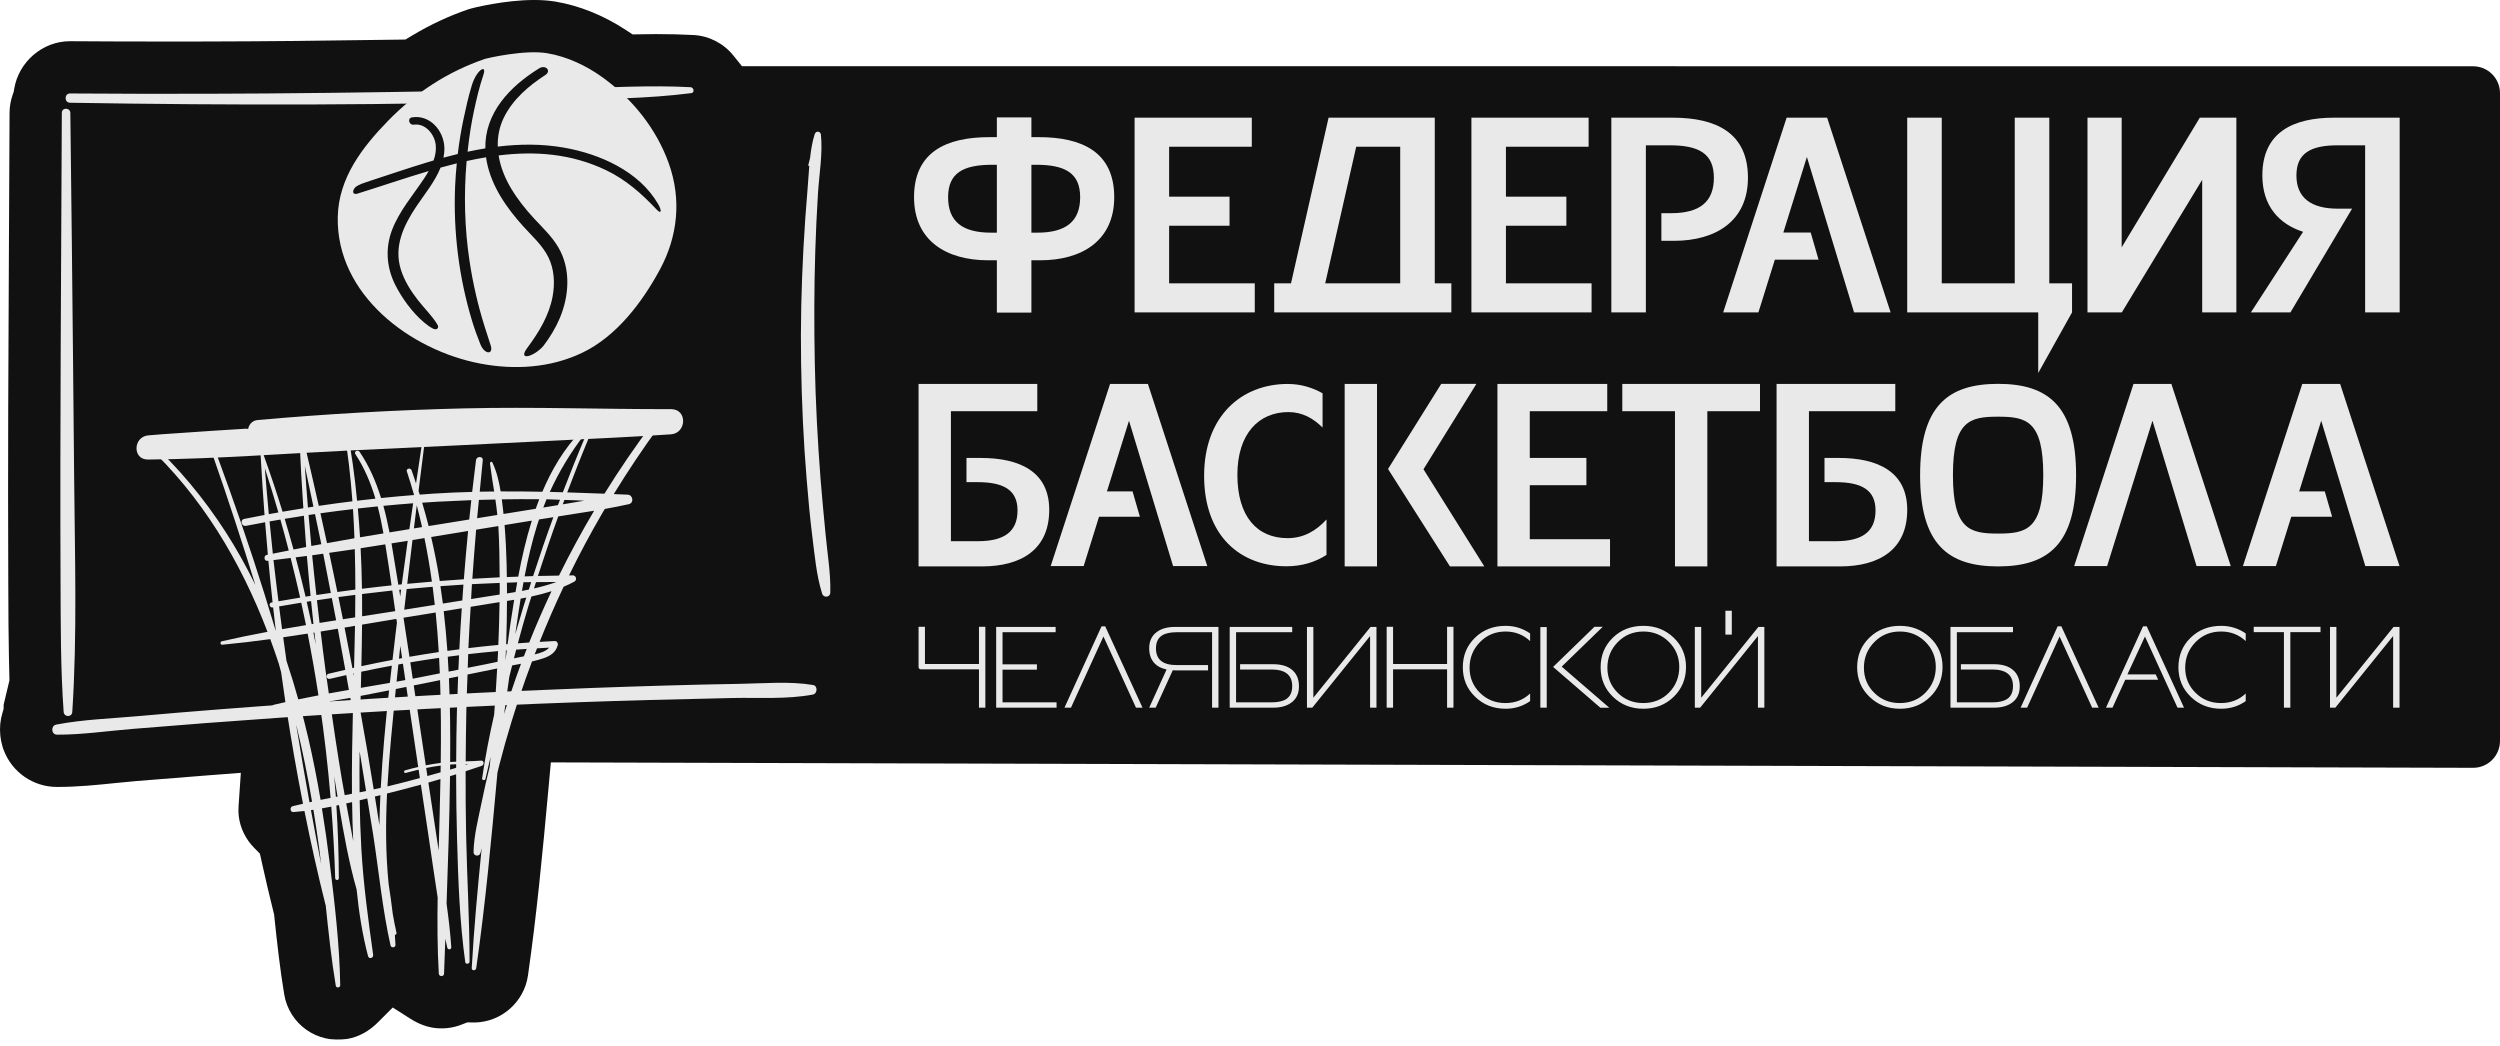 <svg width="184" height="77" viewBox="0 0 184 77" fill="none" xmlns="http://www.w3.org/2000/svg">
<g clip-path="url(#clip0_8792_47268)">
<mask id="mask0_8792_47268" style="mask-type:luminance" maskUnits="userSpaceOnUse" x="-57" y="-229" width="301" height="426">
<path d="M-56.301 -228.429H243.907V196.15H-56.301V-228.429Z" fill="white"/>
</mask>
<g mask="url(#mask0_8792_47268)">
<path d="M40.368 58.027L40.543 56.112C40.543 56.112 165.268 56.469 182.017 56.511C183.113 56.514 184 55.626 184 54.529V6.861C184 5.766 183.116 4.879 182.022 4.879C167.799 4.878 54.608 4.87 54.608 4.87L53.978 4.088C53.257 3.19 52.189 2.639 51.039 2.578C50.181 2.531 49.279 2.509 48.282 2.509C48.036 2.509 47.792 2.514 47.549 2.518L47.201 2.523L46.561 2.533L46.025 2.183C44.406 1.126 42.637 0.414 40.908 0.122C40.419 0.04 39.897 -0.001 39.317 -0.001C37.224 -0.001 34.874 0.548 34.463 0.688C33.046 1.171 31.654 1.821 30.326 2.619L29.842 2.909L29.279 2.918C23.988 3 19.374 3.045 15.173 3.054L12.308 3.057C9.783 3.057 7.441 3.049 5.143 3.033C3.136 3.033 1.366 4.549 1.042 6.558L1.012 6.748L0.947 6.929C0.788 7.378 0.705 7.836 0.703 8.291C0.693 11.006 0.679 13.723 0.665 16.44L0.659 17.63C0.617 25.842 0.573 34.334 0.609 42.707L0.614 43.78C0.618 45.164 0.623 46.733 0.657 48.308L0.695 50.076L0.267 51.867V52.175L0.179 52.47C0.016 53.01 -0.035 53.573 0.024 54.144C0.052 54.41 0.104 54.676 0.181 54.932L0.222 55.071L0.272 55.204C0.884 56.838 2.446 57.919 4.191 57.919H4.25C5.705 57.919 7.155 57.771 8.434 57.639L8.551 57.627C9.054 57.575 9.556 57.525 10.056 57.484C11.806 57.34 13.557 57.2 15.308 57.066L17.726 56.88L17.561 59.299C17.54 59.61 17.543 59.858 17.572 60.08C17.685 60.958 18.078 61.762 18.707 62.402L19.131 62.832L19.26 63.422C19.525 64.622 19.812 65.85 20.141 67.174L20.175 67.315L20.19 67.459C20.394 69.396 20.603 71.292 20.92 73.198C21.283 75.352 23.315 76.847 25.572 76.463C26.422 76.319 27.19 75.869 27.799 75.26L28.907 74.152L30.194 74.973C30.775 75.344 31.429 75.611 32.117 75.672C32.767 75.731 33.403 75.639 33.999 75.401L34.389 75.247L34.807 75.253C34.844 75.253 34.88 75.255 34.917 75.257C36.889 75.232 38.578 73.754 38.858 71.799C39.501 67.313 39.922 62.908 40.368 58.027Z" fill="#111111"/>
<path d="M117.962 46.132H117.352L114.309 49.085L117.788 52.089H118.445L114.941 49.063L117.962 46.132ZM113.37 52.085H113.84V46.15H113.37V52.085ZM85.139 46.516C84.767 46.788 84.581 47.187 84.581 47.709C84.581 48.267 84.769 48.688 85.148 48.974C85.341 49.118 85.583 49.215 85.861 49.274L84.581 52.085H85.059L86.316 49.33C86.372 49.332 86.424 49.339 86.482 49.339H88.913V48.947H86.551C86.104 48.947 85.758 48.86 85.514 48.686C85.223 48.483 85.079 48.162 85.079 47.727C85.079 47.274 85.232 46.951 85.54 46.759C85.783 46.608 86.141 46.532 86.612 46.532H89.209V48.418V48.947V49.339V49.779V52.085H89.679V46.141H86.482C85.924 46.141 85.475 46.266 85.139 46.516ZM148.086 49.253C147.762 49.008 147.317 48.886 146.753 48.886H144.321V49.278H146.683C147.13 49.278 147.476 49.366 147.72 49.54C148.012 49.743 148.156 50.064 148.156 50.499C148.156 50.952 148.003 51.274 147.695 51.467C147.452 51.617 147.094 51.693 146.622 51.693H144.025V49.816V49.278V48.886V48.454V46.532H148.156V46.141H143.555V52.085H146.753C147.31 52.085 147.759 51.96 148.096 51.711C148.467 51.437 148.654 51.039 148.654 50.517C148.654 49.959 148.465 49.537 148.086 49.253ZM95.037 49.253C94.712 49.008 94.268 48.886 93.703 48.886H91.271V49.278H93.634C94.081 49.278 94.427 49.366 94.671 49.54C94.962 49.743 95.106 50.064 95.106 50.499C95.106 50.952 94.953 51.274 94.645 51.467C94.401 51.617 94.044 51.693 93.573 51.693H90.975V49.816V49.278V48.886V48.454V46.532H95.106V46.141H90.506V52.085H93.703C94.261 52.085 94.71 51.96 95.046 51.711C95.418 51.437 95.604 51.039 95.604 50.517C95.604 49.959 95.415 49.537 95.037 49.253ZM81.073 46.097L78.345 52.085H78.824L81.213 46.846L83.61 52.085H84.089L81.344 46.097H81.073ZM151.445 46.097L148.717 52.085H149.196L151.585 46.846L153.982 52.085H154.461L151.716 46.097H151.445ZM157.728 46.097L155 52.085H155.479L156.42 50.028H158.841L158.661 49.636H156.577L157.869 46.846L160.265 52.085H160.744L157.999 46.097H157.728ZM176.168 46.141L171.958 51.353V46.141H171.488V52.085H171.88L176.134 46.812V52.085H176.605V46.141H176.168ZM165.874 46.524H168.097V52.085H168.569V46.524H170.79V46.131H165.874V46.524ZM108.562 46.934C107.963 47.515 107.663 48.242 107.663 49.112C107.663 49.979 107.967 50.704 108.575 51.288C109.181 51.872 109.927 52.164 110.811 52.164C111.504 52.164 112.099 51.964 112.616 51.603V51.042C112.127 51.506 111.521 51.745 110.793 51.745C110.055 51.745 109.432 51.494 108.923 50.992C108.415 50.489 108.161 49.874 108.161 49.148C108.161 48.41 108.415 47.781 108.923 47.26C109.432 46.741 110.061 46.48 110.811 46.48C111.518 46.48 112.118 46.719 112.616 47.183V46.62C112.095 46.261 111.5 46.062 110.811 46.062C109.909 46.062 109.16 46.353 108.562 46.934ZM161.231 46.934C160.632 47.515 160.332 48.242 160.332 49.112C160.332 49.979 160.636 50.704 161.244 51.288C161.85 51.872 162.596 52.164 163.48 52.164C164.173 52.164 164.768 51.964 165.285 51.603V51.042C164.795 51.506 164.19 51.745 163.462 51.745C162.724 51.745 162.1 51.494 161.593 50.992C161.084 50.489 160.83 49.874 160.83 49.148C160.83 48.41 161.084 47.781 161.593 47.26C162.1 46.741 162.73 46.48 163.48 46.48C164.187 46.48 164.787 46.719 165.285 47.183V46.62C164.764 46.261 164.168 46.062 163.48 46.062C162.578 46.062 161.828 46.353 161.231 46.934ZM142.474 49.087C142.474 48.361 142.219 47.744 141.707 47.238C141.195 46.733 140.571 46.48 139.833 46.48C139.084 46.48 138.454 46.741 137.946 47.26C137.438 47.781 137.184 48.41 137.184 49.148C137.184 49.874 137.438 50.489 137.946 50.992C138.454 51.494 139.077 51.745 139.816 51.745C140.583 51.745 141.217 51.488 141.72 50.974C142.222 50.46 142.474 49.831 142.474 49.087ZM142.06 46.93C142.667 47.508 142.971 48.227 142.971 49.087C142.971 49.959 142.671 50.689 142.069 51.279C141.468 51.869 140.722 52.164 139.833 52.164C138.95 52.164 138.204 51.872 137.598 51.288C136.989 50.704 136.686 49.979 136.686 49.112C136.686 48.242 136.986 47.515 137.585 46.934C138.183 46.353 138.932 46.062 139.833 46.062C140.71 46.062 141.453 46.351 142.06 46.93ZM125.209 51.353V46.141H124.739V52.085H125.131L129.384 46.812V52.085H129.856V46.141H129.419L125.209 51.353ZM123.594 49.087C123.594 48.361 123.339 47.744 122.827 47.238C122.316 46.733 121.692 46.48 120.954 46.48C120.204 46.48 119.574 46.741 119.067 47.26C118.559 47.781 118.304 48.41 118.304 49.148C118.304 49.874 118.559 50.489 119.067 50.992C119.574 51.494 120.198 51.745 120.936 51.745C121.704 51.745 122.338 51.488 122.841 50.974C123.343 50.46 123.594 49.831 123.594 49.087ZM123.181 46.93C123.787 47.508 124.091 48.227 124.091 49.087C124.091 49.959 123.791 50.689 123.19 51.279C122.588 51.869 121.842 52.164 120.954 52.164C120.07 52.164 119.324 51.872 118.718 51.288C118.11 50.704 117.806 49.979 117.806 49.112C117.806 48.242 118.106 47.515 118.705 46.934C119.303 46.353 120.052 46.062 120.954 46.062C121.831 46.062 122.573 46.351 123.181 46.93ZM72.052 48.869H68.076V46.131H67.606V49.096C67.606 49.188 67.68 49.262 67.771 49.262L72.052 49.261V52.085H72.522V46.131H72.052V48.869ZM106.505 48.869H102.53V46.131H102.059V52.085H102.53V49.261H106.505V52.085H106.975V46.131H106.505V48.869ZM96.663 51.353V46.141H96.192V52.085H96.584L100.838 46.812V52.085H101.308V46.141H100.873L96.663 51.353ZM73.787 49.287H76.317V48.895H73.787V46.532H77.695V46.141H73.318V52.085H77.764V51.693H73.787V49.287ZM127.46 46.707H126.99V44.948H127.46V46.707Z" fill="#E9E9E9"/>
<path d="M150.384 34.969C150.384 30.957 149.128 30.668 147.06 30.668C144.992 30.668 143.736 30.957 143.736 34.969C143.736 38.981 144.992 39.271 147.06 39.271C149.128 39.271 150.384 38.981 150.384 34.969ZM152.8 34.969C152.8 40.028 150.771 41.688 147.06 41.688C143.349 41.688 141.32 40.028 141.32 34.969C141.32 29.91 143.349 28.251 147.06 28.251C150.771 28.251 152.8 29.91 152.8 34.969ZM94.767 39.608C92.517 39.608 91.071 38.008 91.071 34.945C91.071 31.931 92.64 30.329 94.826 30.329C95.861 30.329 96.658 30.793 97.341 31.467V28.946C96.621 28.539 95.76 28.259 94.776 28.259C91.376 28.259 88.623 30.625 88.623 35.019C88.623 39.462 91.302 41.678 94.677 41.678C95.802 41.678 96.782 41.386 97.63 40.842V38.233C96.876 39.06 95.956 39.608 94.767 39.608ZM135.338 33.705H134.283V35.486H135.093C137.03 35.486 138.039 36.07 138.039 37.565C138.039 39.126 137.071 39.832 135.124 39.832H133.138V30.264H139.493V28.259H130.756V41.688H135.42C138.304 41.688 140.372 40.456 140.372 37.524C140.372 34.699 138.18 33.705 135.338 33.705ZM72.188 33.705H71.133V35.486H71.943C73.881 35.486 74.89 36.07 74.89 37.565C74.89 39.126 73.921 39.832 71.974 39.832H69.988V30.264H76.344V28.259H67.606V41.688H72.27C75.154 41.688 77.223 40.456 77.223 37.524C77.223 34.699 75.031 33.705 72.188 33.705ZM157.026 28.259L152.658 41.664H155.083L158.421 30.965L161.667 41.664H164.184L159.814 28.259H157.026ZM81.7 28.259L77.331 41.664H79.757L80.889 38.032H83.896L83.356 36.167H81.471L83.094 30.965L86.339 41.664H88.857L84.487 28.259H81.7ZM174.088 41.664H176.605L172.235 28.259H169.447L165.079 41.664H167.504L168.637 38.032H171.644L171.104 36.167H169.219L170.842 30.965L174.088 41.664ZM108.664 28.252H106.076L102.159 34.518L106.717 41.688H109.246L104.768 34.537L108.664 28.252ZM98.967 41.688H101.348V28.259H98.967V41.688ZM112.592 35.709H116.759V33.705H112.592V30.264H118.293V28.259H110.211V41.688H118.498V39.684H112.592V35.709ZM119.401 28.259H129.536V30.264H125.66V41.688H123.278V30.264H119.401V28.259Z" fill="#E9E9E9"/>
<path d="M83.506 8.661H92.132V10.8H86.048V14.473H90.494V16.612H86.048V20.854H92.351V22.992H83.506V8.661ZM161.906 8.661L156.155 18.204V8.661H153.639V22.992H156.166L162.081 13.234V22.992H164.596V8.661H161.906ZM103.056 20.854L97.535 20.854L99.817 10.8H103.056V20.854ZM105.599 20.854V8.661H97.784L95.017 20.854H93.782V22.992H106.82V20.854H105.599ZM123.108 8.661H118.594V22.992H121.136V10.695H122.898C125.028 10.695 126.141 11.3 126.141 13.08C126.141 14.841 125.125 15.691 122.986 15.691H122.277V17.725H123.197C126.281 17.725 128.649 16.274 128.649 13.08C128.649 9.765 126.291 8.661 123.108 8.661ZM134.477 8.661H131.496L126.826 22.992H129.419L130.63 19.11H133.845L133.268 17.116H131.253L132.987 11.553L136.458 22.992H139.149L134.477 8.661ZM171.786 8.661C168.806 8.661 166.509 9.713 166.509 12.913C166.509 15.171 167.745 16.493 169.508 17.061L165.667 22.992H168.577L173.113 15.358H172.048C170.086 15.358 169.016 14.543 169.016 12.913C169.016 11.264 170.086 10.695 172.048 10.695H174.074V22.992H176.615V8.661H171.786ZM76.345 17.124H75.911V12.127H76.257C78.387 12.127 79.5 12.732 79.5 14.512C79.5 16.273 78.483 17.124 76.345 17.124ZM72.935 17.124C70.797 17.124 69.78 16.273 69.78 14.512C69.78 12.732 70.893 12.127 73.023 12.127H73.369V17.124H72.935ZM76.467 10.094H75.911V8.642H73.369V10.094H72.813C69.631 10.094 67.273 11.198 67.273 14.512C67.273 17.707 69.64 19.157 72.725 19.157H73.369V23.008H75.911V19.157H76.555C79.64 19.157 82.007 17.707 82.007 14.512C82.007 11.198 79.649 10.094 76.467 10.094ZM150.013 27.453L152.502 22.992V20.854H150.828V8.661H148.286V20.854H142.913V8.661H140.371V22.992H150.013V27.453ZM108.296 8.661H116.922V10.8H110.837V14.473H115.284V16.612H110.837V20.854H117.14V22.992H108.296V8.661Z" fill="#E9E9E9"/>
<path d="M59.84 50.416C58.092 50.127 56.242 50.302 54.475 50.33C52.67 50.358 50.865 50.403 49.06 50.454C45.402 50.559 41.745 50.694 38.088 50.858C30.776 51.188 23.469 51.637 16.171 52.206C14.176 52.362 12.181 52.526 10.188 52.705C8.178 52.886 6.098 52.951 4.114 53.334C4.114 53.336 4.115 53.337 4.115 53.338C3.737 53.418 3.754 54.071 4.203 54.072C6.043 54.077 7.908 53.799 9.742 53.649C11.54 53.502 13.34 53.357 15.139 53.219C18.74 52.944 22.341 52.696 25.945 52.48C33.202 52.042 40.466 51.723 47.733 51.521C49.781 51.465 51.83 51.422 53.879 51.374C55.833 51.329 57.906 51.484 59.829 51.119C60.17 51.055 60.199 50.475 59.84 50.416ZM60.763 39.325C60.639 37.983 60.499 36.644 60.396 35.3C60.178 32.467 60.027 29.63 59.97 26.79C59.914 23.999 59.917 21.205 60.006 18.414C60.051 17.02 60.116 15.626 60.203 14.233C60.291 12.824 60.561 11.319 60.42 9.915C60.394 9.643 60.05 9.618 59.975 9.852C59.973 9.851 59.971 9.85 59.968 9.85C59.787 10.419 59.687 11.027 59.619 11.643C59.577 11.806 59.534 11.971 59.493 12.135C59.48 12.188 59.52 12.22 59.562 12.223C59.514 12.802 59.483 13.38 59.435 13.937C59.312 15.376 59.212 16.818 59.134 18.261C58.981 21.097 58.914 23.939 58.961 26.78C59.008 29.619 59.135 32.459 59.371 35.289C59.487 36.675 59.607 38.064 59.782 39.443C59.96 40.841 60.085 42.35 60.51 43.694C60.612 44.017 61.1 43.978 61.11 43.622C61.148 42.21 60.894 40.733 60.763 39.325ZM5.458 35.205C5.41 29.473 5.346 23.741 5.289 18.009C5.258 14.776 5.21 11.543 5.177 8.309C5.173 7.907 4.551 7.897 4.55 8.303C4.506 19.765 4.407 31.227 4.456 42.689C4.47 45.924 4.454 49.162 4.684 52.39C4.712 52.796 5.294 52.81 5.32 52.397C5.691 46.69 5.506 40.921 5.458 35.205ZM50.881 6.854C47.614 7.274 44.245 7.278 40.956 7.383C29.028 7.762 17.085 7.758 5.154 7.562C4.714 7.555 4.723 6.876 5.162 6.879C8.501 6.904 11.842 6.908 15.181 6.901C21.125 6.887 27.067 6.808 33.01 6.703C36.005 6.65 39 6.576 41.995 6.508C44.922 6.441 47.905 6.261 50.829 6.418C51.068 6.431 51.139 6.822 50.881 6.854Z" fill="#E9E9E9"/>
<path d="M49.393 30.113C44.316 30.123 39.246 29.937 34.167 30.057C29.09 30.176 24.019 30.465 18.961 30.915C18.553 30.952 18.318 31.255 18.263 31.577C18.214 31.559 18.159 31.549 18.097 31.552C16.414 31.655 14.733 31.762 13.053 31.884C12.338 31.928 11.624 31.98 10.912 32.044C9.797 32.141 9.727 33.833 10.894 33.822C15.883 33.779 20.891 33.383 25.874 33.148C30.869 32.912 35.862 32.68 40.855 32.428C43.695 32.285 46.537 32.16 49.374 31.967C50.547 31.888 50.605 30.109 49.393 30.113Z" fill="#E9E9E9"/>
<path d="M41.141 42.364C40.624 42.373 40.107 42.379 39.591 42.392C40.065 40.923 40.561 39.46 41.087 38.009C41.967 37.874 42.848 37.736 43.727 37.59C42.805 39.148 41.941 40.74 41.141 42.364ZM38.949 47.287C38.671 47.305 38.393 47.328 38.115 47.349C38.36 46.432 38.615 45.517 38.891 44.605C38.963 44.37 39.041 44.138 39.113 43.903C39.613 43.796 40.107 43.668 40.592 43.511C40.008 44.754 39.457 46.012 38.949 47.287ZM40.419 47.667C40.181 47.929 39.769 48.07 39.351 48.163C39.409 48.014 39.469 47.866 39.527 47.717C39.825 47.701 40.122 47.68 40.419 47.667ZM37.099 52.555C37.226 51.642 37.356 50.73 37.484 49.817C37.553 49.537 37.622 49.258 37.693 48.978C37.91 48.936 38.126 48.893 38.346 48.853C37.894 50.074 37.48 51.309 37.099 52.555ZM35.788 48.881C35.334 48.974 34.879 49.06 34.426 49.151C34.438 48.816 34.444 48.48 34.458 48.145C35.191 48.06 35.926 47.986 36.661 47.921C36.649 48.183 36.633 48.446 36.618 48.708C36.341 48.765 36.065 48.825 35.788 48.881ZM33.626 52.444C33.594 53.649 33.58 54.854 33.575 56.059C33.427 56.065 33.28 56.073 33.132 56.083C33.149 54.03 33.133 51.975 33.042 49.924C33.267 49.879 33.492 49.832 33.717 49.787C33.681 50.672 33.65 51.558 33.626 52.444ZM34.449 56.257C34.39 56.274 34.332 56.291 34.273 56.308C34.273 56.289 34.273 56.271 34.273 56.251C34.332 56.254 34.391 56.253 34.449 56.257ZM33.128 56.643C33.129 56.52 33.129 56.396 33.131 56.272C33.279 56.261 33.427 56.254 33.574 56.249C33.573 56.337 33.573 56.425 33.572 56.513C33.424 56.556 33.276 56.6 33.128 56.643ZM32.286 62.602C32.277 62.543 32.268 62.484 32.259 62.424C32.019 60.815 31.773 59.206 31.529 57.596C31.826 57.513 32.121 57.427 32.417 57.339C32.384 59.097 32.333 60.852 32.286 62.602ZM28.516 57.879C28.651 55.476 28.901 53.076 29.131 50.712C29.39 50.66 29.648 50.608 29.907 50.556C30.196 52.521 30.488 54.485 30.78 56.45C30.455 56.525 30.131 56.606 29.809 56.7C29.69 56.735 29.736 56.921 29.857 56.888C30.165 56.803 30.485 56.722 30.81 56.645C30.84 56.852 30.871 57.059 30.902 57.266C30.109 57.48 29.315 57.687 28.516 57.879ZM27.925 60.735C27.815 60.031 27.706 59.327 27.592 58.624C27.728 58.59 27.863 58.557 27.998 58.523C27.963 59.261 27.937 59.998 27.925 60.735ZM26.465 58.316C26.454 57.306 26.456 56.296 26.467 55.287C26.631 56.264 26.785 57.242 26.943 58.22C26.784 58.252 26.624 58.284 26.465 58.316ZM25.998 61.907C25.827 60.982 25.653 60.057 25.481 59.134C25.625 59.101 25.77 59.069 25.914 59.035C25.928 59.993 25.953 60.951 25.998 61.907ZM24.719 58.649C24.683 58.136 24.64 57.624 24.596 57.111C24.61 57.199 24.622 57.287 24.637 57.374C24.706 57.79 24.775 58.207 24.844 58.625C24.802 58.633 24.761 58.641 24.719 58.649ZM23.595 58.869C23.335 57.334 23.035 55.805 22.682 54.288C22.501 53.504 22.3 52.724 22.088 51.946C22.567 51.883 23.046 51.815 23.524 51.741C23.867 54.059 24.137 56.388 24.332 58.725C24.086 58.772 23.84 58.819 23.595 58.869ZM23.479 62.345C23.536 62.77 23.59 63.195 23.641 63.62C23.381 62.289 23.13 60.957 22.886 59.624C22.946 59.615 23.006 59.607 23.066 59.598C23.216 60.515 23.353 61.432 23.479 62.345ZM21.804 53.377C21.813 53.404 21.822 53.429 21.831 53.456C22.279 55.293 22.652 57.148 22.967 59.003C22.904 59.017 22.842 59.033 22.779 59.046C22.437 57.159 22.11 55.269 21.804 53.377ZM20.541 44.631C21.084 44.537 21.626 44.445 22.17 44.357C22.29 44.907 22.409 45.457 22.522 46.008C21.934 46.105 21.347 46.205 20.76 46.309C20.685 45.75 20.612 45.191 20.541 44.631ZM20.129 41.222C20.55 41.174 20.971 41.118 21.391 41.066C21.636 42.036 21.872 43.008 22.09 43.984C21.559 44.071 21.027 44.161 20.495 44.255C20.369 43.245 20.243 42.234 20.129 41.222ZM19.839 38.377C20.105 38.329 20.371 38.286 20.638 38.24C20.851 38.997 21.055 39.756 21.251 40.517C20.861 40.595 20.47 40.669 20.08 40.751C19.994 39.96 19.918 39.169 19.839 38.377ZM19.492 34.457C19.841 35.54 20.176 36.626 20.49 37.717C20.255 37.759 20.02 37.799 19.785 37.842C19.677 36.716 19.582 35.587 19.492 34.457ZM22.366 37.959C22.419 38.726 22.472 39.493 22.534 40.26C22.223 40.319 21.914 40.385 21.604 40.446C21.396 39.69 21.18 38.937 20.954 38.187C21.424 38.108 21.895 38.032 22.366 37.959ZM22.434 34.285C22.65 35.285 22.859 36.287 23.068 37.289C22.933 37.31 22.799 37.332 22.663 37.353C22.579 36.331 22.505 35.308 22.434 34.285ZM25.98 37.469C26.026 38.184 26.061 38.899 26.087 39.615C25.413 39.731 24.741 39.854 24.068 39.977C23.908 39.243 23.747 38.51 23.583 37.777C24.381 37.664 25.18 37.563 25.98 37.469ZM27.794 37.271C27.967 37.925 28.104 38.59 28.223 39.259C27.648 39.353 27.073 39.447 26.498 39.544C26.454 38.836 26.401 38.13 26.338 37.426C26.823 37.371 27.309 37.319 27.794 37.271ZM30.406 37.041C30.313 37.676 30.22 38.31 30.129 38.945C29.641 39.023 29.154 39.105 28.667 39.185C28.54 38.527 28.394 37.873 28.216 37.229C28.945 37.16 29.675 37.095 30.406 37.041ZM32.196 36.926C33.022 36.881 33.854 36.843 34.688 36.811C34.636 37.286 34.583 37.76 34.535 38.235C34.017 38.319 33.499 38.402 32.98 38.486C32.503 38.562 32.025 38.64 31.547 38.717C31.402 38.14 31.241 37.569 31.072 36.999C31.446 36.974 31.821 36.947 32.196 36.926ZM36.46 36.764C36.516 37.141 36.563 37.521 36.604 37.901C36.108 37.982 35.611 38.061 35.116 38.141C35.156 37.691 35.205 37.243 35.247 36.793C35.651 36.78 36.055 36.773 36.46 36.764ZM39.689 36.744C39.599 36.976 39.512 37.21 39.429 37.446C38.638 37.571 37.848 37.701 37.057 37.828C37.05 37.753 37.044 37.678 37.035 37.603C37.004 37.325 36.971 37.04 36.933 36.752C37.852 36.736 38.77 36.733 39.689 36.744ZM38.609 42.423C38.855 41.149 39.152 39.885 39.535 38.645C39.579 38.505 39.628 38.37 39.674 38.232C40.024 38.174 40.375 38.12 40.727 38.066C40.201 39.5 39.706 40.946 39.236 42.401C39.027 42.407 38.818 42.417 38.609 42.423ZM37.986 46.25C38.091 45.52 38.201 44.789 38.32 44.059C38.459 44.034 38.597 44.008 38.735 43.981C38.667 44.203 38.592 44.423 38.525 44.645C38.323 45.318 38.124 45.994 37.927 46.672C37.947 46.532 37.966 46.391 37.986 46.25ZM37.99 47.813C38.249 47.794 38.508 47.776 38.766 47.76C38.695 47.942 38.626 48.125 38.556 48.307C38.478 48.321 38.404 48.334 38.339 48.348C38.168 48.385 37.997 48.419 37.826 48.455C37.881 48.241 37.934 48.027 37.99 47.813ZM37.3 47.869C37.269 48.108 37.239 48.346 37.209 48.584C37.208 48.584 37.207 48.585 37.206 48.585C37.217 48.348 37.226 48.111 37.235 47.874C37.257 47.873 37.279 47.871 37.3 47.869ZM37.314 44.229C37.49 44.201 37.666 44.173 37.842 44.144C37.662 45.229 37.504 46.319 37.359 47.411C37.324 47.414 37.289 47.416 37.253 47.419C37.291 46.356 37.31 45.293 37.314 44.229ZM34.641 44.661C35.185 44.572 35.729 44.484 36.273 44.395C36.437 44.369 36.601 44.343 36.766 44.317C36.752 45.367 36.723 46.417 36.678 47.466C35.942 47.535 35.206 47.614 34.473 47.702C34.517 46.688 34.581 45.674 34.641 44.661ZM32.928 47.906C32.859 46.93 32.767 45.955 32.657 44.983C33.1 44.911 33.543 44.839 33.986 44.768C33.919 45.774 33.857 46.782 33.806 47.79C33.513 47.827 33.22 47.865 32.928 47.906ZM32.955 48.337C33.231 48.3 33.508 48.263 33.786 48.229C33.769 48.581 33.755 48.934 33.739 49.288C33.498 49.335 33.257 49.383 33.017 49.431C32.998 49.066 32.978 48.701 32.955 48.337ZM29.319 48.907C29.43 48.887 29.543 48.866 29.655 48.846C29.714 49.248 29.773 49.65 29.832 50.052C29.617 50.092 29.402 50.132 29.187 50.171C29.228 49.749 29.275 49.328 29.319 48.907ZM26.559 50.625C26.569 50.23 26.579 49.835 26.588 49.44C27.337 49.28 28.087 49.132 28.838 48.993C28.791 49.414 28.742 49.835 28.695 50.257C27.984 50.382 27.271 50.504 26.559 50.625ZM23.142 46.555C23.174 46.85 23.208 47.145 23.242 47.441C23.185 47.149 23.127 46.858 23.067 46.567C23.092 46.562 23.117 46.558 23.142 46.555ZM22.895 44.241C22.951 44.8 23.01 45.359 23.07 45.918C23.027 45.925 22.984 45.932 22.941 45.939C22.825 45.387 22.7 44.838 22.574 44.289C22.681 44.272 22.788 44.257 22.895 44.241ZM22.859 43.856C22.736 43.875 22.614 43.896 22.491 43.915C22.264 42.946 22.016 41.982 21.758 41.02C22.034 40.985 22.31 40.954 22.585 40.918C22.668 41.898 22.763 42.877 22.859 43.856ZM26.153 43.393C25.712 43.45 25.271 43.509 24.831 43.57C24.648 42.687 24.466 41.804 24.277 40.923C24.26 40.844 24.241 40.767 24.225 40.689C24.854 40.599 25.484 40.511 26.113 40.416C26.14 41.408 26.153 42.4 26.153 43.393ZM29.569 43.009C29.485 43.018 29.401 43.026 29.317 43.034C29.154 42.019 28.989 41.005 28.815 39.993C29.213 39.929 29.61 39.867 30.008 39.803C29.857 40.871 29.709 41.939 29.569 43.009ZM34.139 42.634C33.547 42.672 32.955 42.718 32.363 42.763C32.357 42.723 32.352 42.683 32.346 42.642C32.181 41.593 31.969 40.554 31.732 39.522C32.118 39.459 32.506 39.397 32.894 39.334C33.413 39.249 33.932 39.164 34.451 39.08C34.336 40.264 34.232 41.449 34.139 42.634ZM37.309 42.885C37.562 42.878 37.815 42.866 38.067 42.86C38.024 43.098 37.982 43.336 37.941 43.574C37.733 43.609 37.525 43.643 37.317 43.676C37.316 43.412 37.312 43.149 37.309 42.885ZM34.735 42.993C35.416 42.956 36.097 42.926 36.778 42.903C36.778 43.032 36.781 43.161 36.781 43.291C36.781 43.447 36.776 43.603 36.774 43.76C36.465 43.806 36.154 43.853 35.848 43.903C35.456 43.965 35.064 44.028 34.672 44.09C34.694 43.725 34.71 43.358 34.735 42.993ZM32.416 43.141C32.979 43.099 33.543 43.062 34.108 43.028C34.078 43.417 34.052 43.805 34.026 44.194C33.549 44.269 33.072 44.346 32.596 44.422C32.542 43.994 32.479 43.568 32.416 43.141ZM29.752 44.876C29.81 44.368 29.869 43.861 29.929 43.353C30.566 43.292 31.204 43.237 31.842 43.187C31.901 43.629 31.952 44.073 32.001 44.517C31.252 44.636 30.501 44.756 29.752 44.876ZM29.698 45.464C30.486 45.336 31.276 45.208 32.064 45.08C32.162 46.049 32.235 47.02 32.292 47.993C31.572 48.099 30.854 48.215 30.136 48.339C29.993 47.38 29.846 46.422 29.698 45.464ZM29.462 47.534C29.506 47.835 29.55 48.136 29.594 48.438C29.517 48.451 29.44 48.466 29.363 48.48C29.396 48.165 29.427 47.849 29.462 47.534ZM26.647 45.973C27.489 45.831 28.332 45.69 29.173 45.551C29.186 45.646 29.2 45.741 29.214 45.837C29.186 46.067 29.155 46.297 29.127 46.527C29.047 47.206 28.967 47.886 28.888 48.567C28.123 48.711 27.359 48.865 26.597 49.031C26.62 48.011 26.638 46.992 26.647 45.973ZM25.938 49.176C25.75 48.179 25.557 47.184 25.36 46.19C25.616 46.146 25.872 46.103 26.128 46.061C26.11 47.089 26.087 48.118 26.06 49.147C26.019 49.156 25.979 49.166 25.938 49.176ZM26.011 49.565C26.023 49.562 26.036 49.559 26.049 49.556C26.047 49.618 26.045 49.68 26.044 49.742C26.032 49.683 26.022 49.624 26.011 49.565ZM24.74 45.654C24.333 45.717 23.926 45.782 23.519 45.847C23.453 45.291 23.389 44.734 23.326 44.177C23.691 44.122 24.056 44.069 24.422 44.016C24.527 44.562 24.636 45.108 24.74 45.654ZM26.138 45.438C25.838 45.485 25.539 45.531 25.239 45.577C25.13 45.033 25.021 44.488 24.909 43.944C25.323 43.887 25.737 43.835 26.151 43.782C26.149 44.333 26.146 44.886 26.138 45.438ZM29.379 43.41C29.426 43.405 29.473 43.4 29.52 43.395C29.498 43.563 29.479 43.73 29.457 43.898C29.431 43.735 29.405 43.573 29.379 43.41ZM29.09 44.98C28.279 45.109 27.466 45.235 26.652 45.359C26.654 44.812 26.653 44.266 26.647 43.719C27.388 43.627 28.13 43.541 28.873 43.462C28.946 43.969 29.018 44.475 29.09 44.98ZM23.945 49.235C23.82 48.319 23.711 47.399 23.599 46.48C24.02 46.412 24.441 46.344 24.861 46.273C25.051 47.281 25.231 48.29 25.414 49.299C25.003 49.394 24.59 49.487 24.18 49.589C23.938 49.649 24.033 50.024 24.276 49.965C24.677 49.867 25.081 49.778 25.484 49.687C25.549 50.049 25.613 50.413 25.678 50.777C25.185 50.862 24.692 50.949 24.2 51.038C24.116 50.437 24.026 49.837 23.945 49.235ZM38.142 42.441C37.862 42.451 37.582 42.459 37.303 42.471C37.298 42.162 37.296 41.852 37.288 41.542C37.261 40.576 37.217 39.608 37.136 38.644C37.805 38.535 38.473 38.428 39.142 38.318C38.717 39.68 38.4 41.072 38.145 42.425C38.144 42.431 38.143 42.436 38.142 42.441ZM36.678 38.719C36.75 39.974 36.77 41.233 36.775 42.491C36.105 42.521 35.435 42.56 34.765 42.599C34.848 41.393 34.941 40.188 35.044 38.984C35.589 38.896 36.133 38.807 36.678 38.719ZM30.464 38.891C30.534 38.325 30.603 37.76 30.673 37.194C30.813 37.726 30.943 38.259 31.063 38.794C30.864 38.826 30.664 38.859 30.464 38.891ZM31.239 39.602C31.457 40.666 31.637 41.735 31.788 42.808C31.183 42.857 30.578 42.912 29.973 42.97C30.099 41.895 30.227 40.82 30.359 39.746C30.652 39.698 30.945 39.65 31.239 39.602ZM28.357 40.064C28.521 41.069 28.673 42.076 28.819 43.083C28.092 43.159 27.367 43.245 26.641 43.334C26.627 42.339 26.594 41.345 26.542 40.351C27.147 40.258 27.753 40.161 28.357 40.064ZM22.913 40.184C22.842 39.425 22.776 38.666 22.712 37.906C22.87 37.883 23.026 37.857 23.183 37.835C23.337 38.574 23.5 39.311 23.649 40.051C23.404 40.097 23.158 40.138 22.913 40.184ZM23.786 40.753C23.979 41.714 24.161 42.677 24.348 43.639C23.994 43.69 23.639 43.74 23.285 43.794C23.178 42.819 23.069 41.846 22.974 40.869C23.245 40.833 23.515 40.791 23.786 40.753ZM21.084 48.635C21 48.058 20.922 47.481 20.843 46.904C21.443 46.817 22.043 46.727 22.642 46.633C22.94 48.142 23.205 49.658 23.438 51.179C22.942 51.273 22.448 51.371 21.954 51.473C21.687 50.52 21.4 49.573 21.084 48.635ZM25.167 57.388C24.845 55.47 24.557 53.546 24.282 51.621C24.783 51.538 25.283 51.452 25.782 51.361C25.845 51.715 25.91 52.069 25.972 52.424C25.922 54.424 25.887 56.424 25.904 58.422C25.727 58.456 25.549 58.491 25.371 58.524C25.303 58.145 25.23 57.766 25.167 57.388ZM28.024 57.986C27.851 58.025 27.678 58.062 27.505 58.098C27.352 57.162 27.199 56.226 27.04 55.29C26.871 54.302 26.696 53.314 26.519 52.326C26.527 51.957 26.536 51.587 26.545 51.218C27.242 51.086 27.939 50.95 28.635 50.811C28.373 53.197 28.15 55.592 28.024 57.986ZM30.532 49.923C30.48 49.933 30.428 49.942 30.377 49.952C30.317 49.55 30.257 49.15 30.198 48.749C30.903 48.63 31.61 48.52 32.318 48.419C32.338 48.799 32.355 49.179 32.37 49.559C31.757 49.679 31.146 49.806 30.532 49.923ZM32.435 56.345C32.432 56.511 32.429 56.677 32.426 56.843C32.103 56.935 31.78 57.027 31.456 57.116C31.426 56.919 31.397 56.722 31.366 56.524C31.719 56.453 32.075 56.392 32.435 56.345ZM32.438 56.149C32.069 56.196 31.702 56.256 31.337 56.328C31.265 55.855 31.195 55.381 31.122 54.907C30.893 53.422 30.672 51.935 30.451 50.447C30.851 50.367 31.25 50.287 31.649 50.209C31.896 50.16 32.142 50.106 32.389 50.057C32.459 52.084 32.467 54.117 32.438 56.149ZM38.922 43.391C38.754 43.426 38.585 43.46 38.415 43.492C38.452 43.278 38.492 43.064 38.531 42.851C38.719 42.847 38.907 42.849 39.095 42.846C39.037 43.028 38.979 43.21 38.922 43.391ZM40.902 42.854C40.38 43.04 39.844 43.186 39.301 43.309C39.35 43.153 39.399 42.998 39.449 42.844C39.936 42.839 40.424 42.831 40.912 42.833C40.909 42.84 40.905 42.847 40.902 42.854ZM41.215 36.783C41.165 36.914 41.114 37.045 41.065 37.177C40.706 37.238 40.346 37.297 39.987 37.355C40.065 37.151 40.143 36.947 40.227 36.746C40.557 36.753 40.885 36.772 41.215 36.783ZM43.004 36.851C42.475 36.938 41.947 37.029 41.419 37.119C41.459 37.011 41.499 36.903 41.54 36.795C42.028 36.812 42.517 36.823 43.004 36.851ZM48.04 31.14C46.779 32.816 45.594 34.553 44.487 36.336C43.572 36.3 42.659 36.267 41.747 36.24C42.252 34.908 42.771 33.581 43.32 32.267C43.389 32.102 43.123 32.029 43.054 32.19C42.485 33.527 41.947 34.875 41.425 36.23C41.105 36.22 40.786 36.212 40.466 36.205C41.148 34.702 42 33.298 43.03 31.959C43.155 31.798 42.892 31.59 42.752 31.735C41.524 33.016 40.613 34.551 39.916 36.194C38.894 36.173 37.871 36.163 36.847 36.169C36.726 35.429 36.55 34.693 36.241 34.041C36.19 33.933 36.051 34.012 36.063 34.112C36.147 34.805 36.261 35.489 36.371 36.174C36.016 36.177 35.662 36.18 35.307 36.188C35.382 35.418 35.45 34.646 35.532 33.876C35.566 33.556 35.074 33.558 35.034 33.871C34.935 34.648 34.841 35.426 34.752 36.204C33.809 36.23 32.864 36.268 31.916 36.329C31.575 36.35 31.235 36.378 30.895 36.404C30.867 36.314 30.834 36.226 30.805 36.136C30.967 34.849 31.128 33.562 31.29 32.274C31.302 32.177 31.133 32.152 31.118 32.249C30.951 33.36 30.784 34.471 30.619 35.583C30.511 35.259 30.411 34.933 30.293 34.613C30.216 34.399 29.871 34.479 29.945 34.702C30.136 35.277 30.311 35.855 30.476 36.434C29.665 36.498 28.855 36.572 28.046 36.656C27.674 35.457 27.178 34.304 26.463 33.249C26.337 33.064 26.031 33.229 26.155 33.419C26.825 34.44 27.287 35.549 27.631 36.7C27.181 36.748 26.731 36.798 26.281 36.852C26.108 35.059 25.873 33.276 25.515 31.499C25.486 31.358 25.276 31.414 25.3 31.553C25.606 33.33 25.806 35.111 25.938 36.895C25.111 36.998 24.286 37.108 23.462 37.231C23.124 35.728 22.78 34.226 22.426 32.727C22.41 32.661 22.366 32.628 22.316 32.618C22.312 32.562 22.308 32.505 22.304 32.448C22.294 32.284 22.039 32.278 22.046 32.445C22.117 34.101 22.215 35.755 22.326 37.408C21.816 37.489 21.305 37.574 20.796 37.663C20.369 36.274 19.907 34.894 19.416 33.526C19.393 33.223 19.364 32.922 19.343 32.62C19.334 32.486 19.124 32.48 19.13 32.618C19.133 32.669 19.137 32.721 19.139 32.772C19.028 32.471 18.922 32.168 18.808 31.868C18.768 31.764 18.6 31.804 18.638 31.911C18.824 32.442 19.004 32.975 19.181 33.508C19.262 34.972 19.359 36.437 19.47 37.902C18.97 37.996 18.471 38.092 17.972 38.193C17.64 38.261 17.771 38.768 18.102 38.703C18.572 38.611 19.041 38.524 19.512 38.438C19.574 39.234 19.641 40.029 19.713 40.825C19.684 40.831 19.656 40.836 19.628 40.842C19.388 40.893 19.427 41.306 19.68 41.278C19.704 41.275 19.728 41.272 19.752 41.269C19.846 42.289 19.952 43.309 20.062 44.329C20.035 44.333 20.009 44.337 19.982 44.343C19.742 44.386 19.837 44.752 20.075 44.709C20.085 44.708 20.094 44.706 20.103 44.705C20.166 45.267 20.231 45.83 20.298 46.392C20.293 46.394 20.288 46.395 20.283 46.395C20.011 45.488 19.735 44.581 19.453 43.677C18.391 40.277 17.222 36.91 15.992 33.567C15.927 33.391 15.642 33.459 15.706 33.64C16.797 36.755 17.817 39.894 18.793 43.047C18.137 41.709 17.416 40.404 16.606 39.151C15.006 36.675 13.126 34.394 10.938 32.415C10.776 32.269 10.53 32.501 10.691 32.651C14.859 36.527 17.703 41.318 19.688 46.503C18.561 46.713 17.438 46.942 16.323 47.198C16.184 47.23 16.205 47.467 16.354 47.453C17.534 47.342 18.713 47.2 19.89 47.04C20.111 47.637 20.32 48.239 20.519 48.846C20.579 49.055 20.635 49.268 20.692 49.48C20.792 50.213 20.896 50.946 21.006 51.677C20.721 51.74 20.434 51.803 20.151 51.871C19.992 51.909 20.015 52.177 20.185 52.161C20.479 52.135 20.772 52.1 21.065 52.068C21.426 54.441 21.838 56.806 22.301 59.157C22.05 59.216 21.796 59.268 21.546 59.333C21.311 59.394 21.34 59.788 21.598 59.769C21.867 59.749 22.137 59.721 22.407 59.689C22.87 62.004 23.383 64.306 23.955 66.589C23.958 66.6 23.966 66.601 23.97 66.609C24.177 68.598 24.386 70.587 24.714 72.554C24.745 72.741 25.044 72.701 25.041 72.515C24.991 69.494 24.627 66.444 24.258 63.447C24.096 62.127 23.906 60.809 23.693 59.496C23.922 59.456 24.152 59.414 24.382 59.369C24.518 61.121 24.617 62.878 24.671 64.637C24.677 64.809 24.939 64.814 24.939 64.64C24.933 62.855 24.869 61.072 24.758 59.291C24.821 59.278 24.884 59.266 24.947 59.252C25.294 61.342 25.671 63.446 26.248 65.471C26.414 67.125 26.667 68.77 27.088 70.371C27.154 70.618 27.497 70.517 27.464 70.276C27.102 67.687 26.747 65.107 26.597 62.495C26.528 61.298 26.49 60.099 26.471 58.901C26.658 58.855 26.845 58.809 27.031 58.764C27.175 59.655 27.328 60.545 27.466 61.437C27.884 64.145 28.145 66.914 28.744 69.587C28.788 69.788 29.117 69.755 29.107 69.544C29.095 69.298 29.078 69.052 29.06 68.806C29.134 68.803 29.205 68.749 29.182 68.652C29.079 68.201 28.992 67.749 28.912 67.295C28.824 66.55 28.718 65.806 28.604 65.063C28.381 62.858 28.378 60.629 28.487 58.401C28.492 58.4 28.497 58.399 28.502 58.398C29.329 58.194 30.153 57.976 30.975 57.75C31.157 58.971 31.337 60.192 31.522 61.412C31.756 62.953 31.964 64.507 32.211 66.053C32.183 67.92 32.189 69.786 32.295 71.653C32.309 71.899 32.673 71.909 32.682 71.657C32.713 70.803 32.745 69.948 32.776 69.094C32.825 69.316 32.872 69.54 32.924 69.762C32.962 69.92 33.227 69.897 33.215 69.726C33.143 68.65 33.015 67.578 32.868 66.508C32.98 63.381 33.08 60.252 33.122 57.126C33.271 57.081 33.421 57.037 33.57 56.99C33.572 58.58 33.596 60.169 33.639 61.758C33.722 64.779 33.828 67.817 34.242 70.813C34.267 70.996 34.56 70.954 34.56 70.775C34.559 67.674 34.37 64.574 34.307 61.474C34.275 59.903 34.265 58.332 34.27 56.762C34.666 56.632 35.062 56.504 35.456 56.366C35.648 56.299 35.646 55.962 35.409 55.982C35.031 56.012 34.653 56.024 34.275 56.034C34.283 54.792 34.298 53.549 34.323 52.306C34.342 51.419 34.379 50.532 34.41 49.645C35.137 49.497 35.864 49.352 36.591 49.2C36.527 50.335 36.455 51.471 36.369 52.605C36.015 54.161 35.711 55.725 35.483 57.293C35.464 57.431 35.696 57.463 35.728 57.328C35.856 56.784 35.983 56.24 36.109 55.696C36.087 55.935 36.065 56.175 36.043 56.414C35.834 57.271 35.636 58.13 35.46 58.995C35.215 60.202 34.876 61.484 34.852 62.718C34.846 63.011 35.276 63.072 35.359 62.792C35.395 62.671 35.42 62.545 35.452 62.421C35.16 65.36 34.885 68.301 34.719 71.249C34.706 71.468 35.021 71.458 35.051 71.253C35.735 66.48 36.175 61.667 36.612 56.865C36.657 56.683 36.699 56.499 36.746 56.318C37.296 54.179 37.943 52.062 38.68 49.979C38.834 49.545 38.993 49.115 39.155 48.684C39.464 48.613 39.769 48.533 40.06 48.428C40.542 48.255 40.92 47.986 41.052 47.477C41.088 47.338 40.986 47.173 40.831 47.18C40.458 47.196 40.086 47.222 39.714 47.243C40.261 45.873 40.851 44.519 41.482 43.184C41.75 43.07 42.015 42.947 42.275 42.806C42.488 42.69 42.404 42.344 42.159 42.346C42.066 42.347 41.972 42.35 41.88 42.351C42.652 40.771 43.48 39.219 44.368 37.701C44.416 37.619 44.467 37.539 44.515 37.458C45.106 37.352 45.695 37.238 46.279 37.108C46.681 37.018 46.591 36.424 46.195 36.407C45.854 36.392 45.514 36.379 45.173 36.365C46.212 34.671 47.315 33.019 48.489 31.414C48.69 31.139 48.241 30.873 48.04 31.14Z" fill="#E9E9E9"/>
<path d="M49.223 12.026C48.316 9.486 46.558 7.295 44.382 5.719C43.167 4.839 41.757 4.167 40.271 3.917C38.612 3.637 35.814 4.293 35.705 4.331C32.942 5.272 30.568 6.835 28.585 8.867C26.665 10.835 24.919 13.097 24.859 15.965C24.741 21.691 30.195 25.776 35.354 26.761C37.867 27.241 40.535 27.08 42.863 25.958C45.385 24.744 47.257 22.261 48.563 19.85C49.893 17.396 50.167 14.667 49.223 12.026Z" fill="#E9E9E9"/>
<path d="M41.095 18.208C40.628 17.41 39.95 16.773 39.327 16.102C38.689 15.415 38.102 14.68 37.619 13.873C37.166 13.116 36.833 12.287 36.698 11.44C39.374 11.108 42.045 11.296 44.623 12.533C46.065 13.224 47.229 14.257 48.321 15.414C48.673 15.786 48.732 15.533 48.441 15.023C47.048 12.605 44.145 11.326 41.5 10.864C39.875 10.581 38.248 10.594 36.636 10.79C36.613 10.074 36.744 9.354 37.081 8.66C37.731 7.328 38.893 6.326 40.139 5.519C40.599 5.22 40.166 4.736 39.684 5.029C37.513 6.368 35.673 8.316 35.721 10.92C35.285 10.991 34.848 11.075 34.415 11.168C34.475 10.613 34.544 10.059 34.632 9.507C34.774 8.617 34.968 7.735 35.183 6.859C35.299 6.385 35.447 5.92 35.594 5.455C35.824 4.71 35.073 5.14 34.725 6.283C34.473 7.112 34.283 7.962 34.111 8.779C33.932 9.624 33.794 10.477 33.691 11.334C33.339 11.42 32.989 11.509 32.64 11.604C32.688 11.364 32.714 11.118 32.706 10.866C32.669 9.615 31.633 8.417 30.316 8.64C29.963 8.7 30.106 9.226 30.452 9.176C31.309 9.052 31.987 9.884 32.071 10.672C32.112 11.062 32.04 11.444 31.911 11.811C31.771 11.852 31.631 11.893 31.492 11.935C29.901 12.416 28.57 12.88 26.991 13.393C26.418 13.58 26.146 13.723 26.043 13.931C25.924 14.17 26.021 14.315 26.272 14.263C27.992 13.728 29.759 13.119 31.553 12.587C31.446 12.776 31.332 12.958 31.217 13.131C30.392 14.377 29.39 15.518 28.852 16.932C28.346 18.259 28.449 19.679 29.079 20.944C29.563 21.914 30.326 22.982 31.213 23.734C31.729 24.163 31.997 24.28 32.138 24.222C32.24 24.179 32.282 24.039 32.215 23.924C31.822 23.254 31.224 22.69 30.749 22.076C30.232 21.408 29.771 20.68 29.512 19.869C28.965 18.158 29.693 16.62 30.633 15.209C31.227 14.318 32.011 13.377 32.425 12.336C32.822 12.226 33.22 12.121 33.619 12.023C33.565 12.572 33.522 13.123 33.498 13.675C33.353 17.025 33.774 20.42 34.748 23.628C34.923 24.207 35.127 24.764 35.348 25.319C35.669 26.126 36.312 26.097 36.127 25.46C35.962 24.967 35.805 24.471 35.65 23.975C35.168 22.434 34.807 20.851 34.564 19.255C34.191 16.808 34.129 14.318 34.343 11.853C34.82 11.747 35.296 11.656 35.772 11.576C35.788 11.686 35.806 11.798 35.828 11.911C36.178 13.716 37.287 15.303 38.498 16.644C39.155 17.373 39.919 18.041 40.361 18.933C40.799 19.82 40.85 20.87 40.67 21.831C40.411 23.22 39.669 24.438 38.826 25.581C38.036 26.623 39.332 26.253 40.01 25.438C40.478 24.817 40.888 24.153 41.2 23.415C41.895 21.769 42.025 19.793 41.095 18.208Z" fill="#111111"/>
</g>
</g>
<defs>
<clipPath id="clip0_8792_47268">
<rect width="184" height="76.524" fill="white"/>
</clipPath>
</defs>
</svg>

